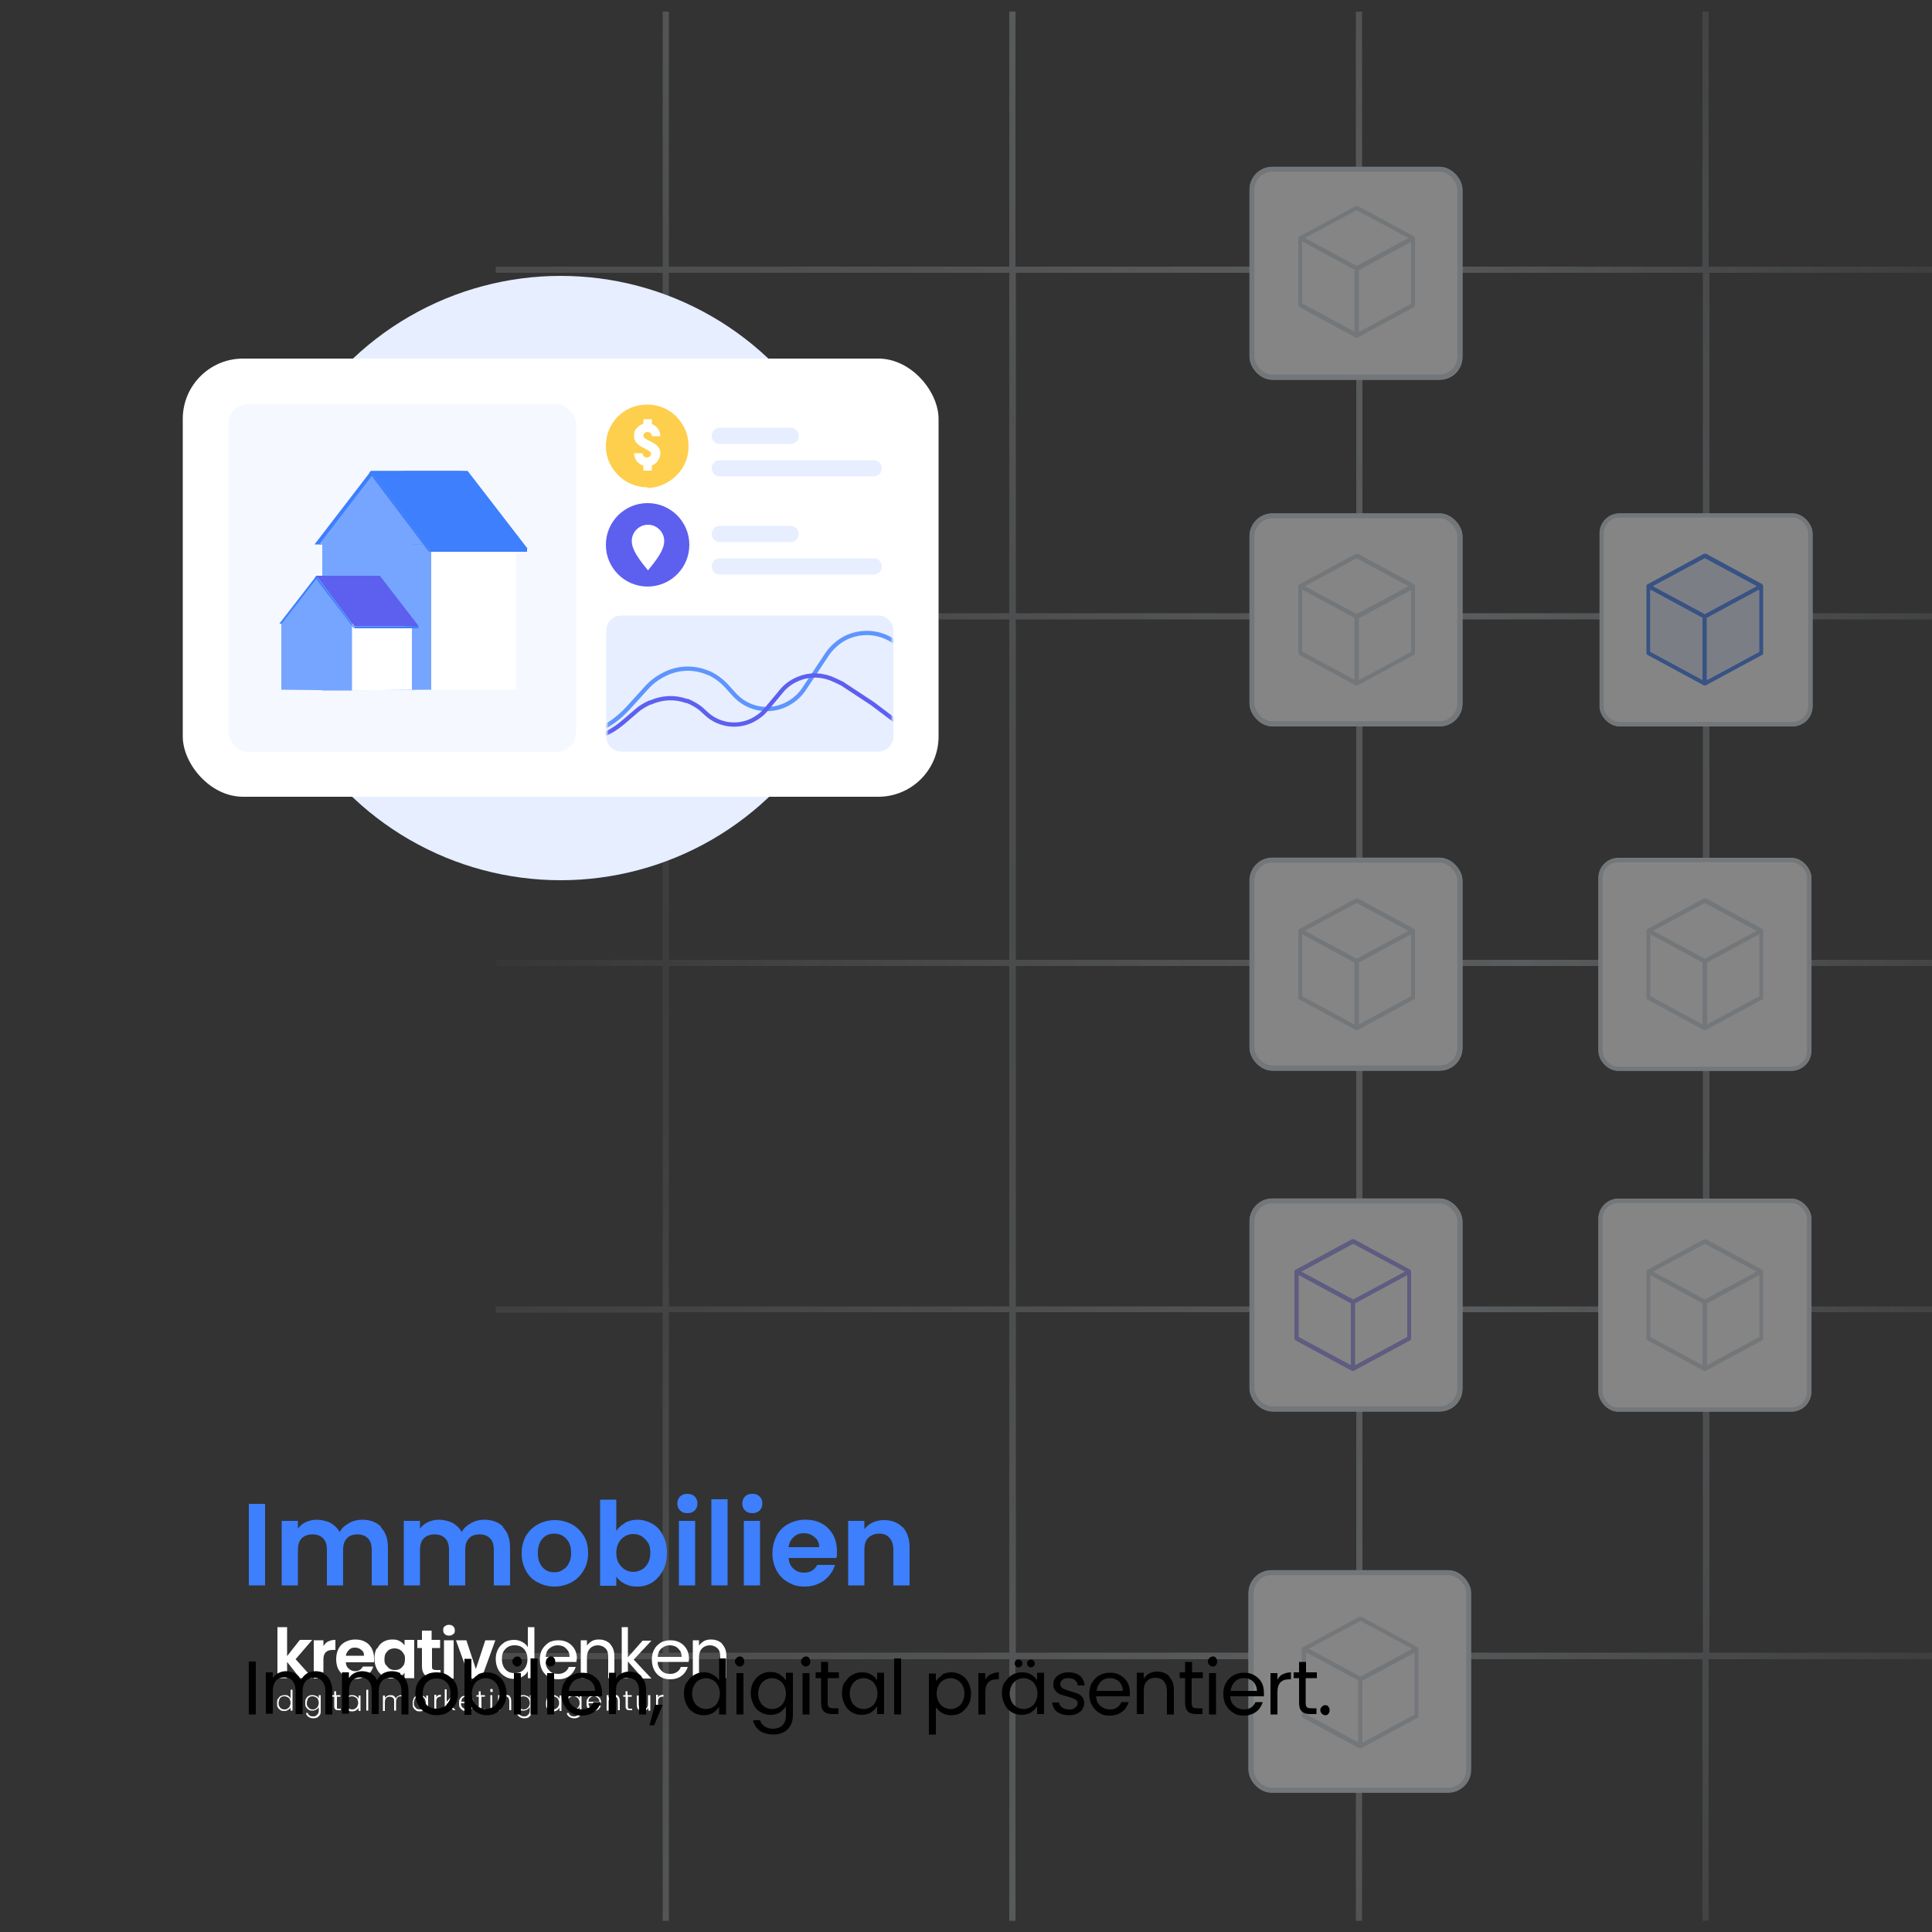 <svg xmlns="http://www.w3.org/2000/svg" xmlns:xlink="http://www.w3.org/1999/xlink" viewBox="0 0 500 500"><rect x="0" y="0" width="500" height="500" fill="#333333" stroke="none"/><defs><style>      .cls-1 {        clip-path: url(#clippath-6);      }      .cls-2 {        clip-path: url(#clippath-7);      }      .cls-3 {        fill: #d2dce4;      }      .cls-4 {        clip-path: url(#clippath-4);      }      .cls-5 {        mask: url(#mask-1);      }      .cls-6 {        fill-opacity: .5;      }      .cls-6, .cls-7, .cls-8, .cls-9 {        fill: #fece4d;      }      .cls-10 {        fill: url(#Unbenannter_Verlauf_55);      }      .cls-10, .cls-11 {        fill-rule: evenodd;      }      .cls-12, .cls-11 {        fill: #fff;      }      .cls-13 {        mask: url(#mask);      }      .cls-14 {        stroke-width: 1.1px;      }      .cls-14, .cls-15, .cls-16, .cls-17, .cls-18, .cls-19 {        fill: none;      }      .cls-14, .cls-16, .cls-19 {        stroke: #d2dce4;      }      .cls-20 {        fill: #76a5ff;      }      .cls-21 {        fill: #e6eeff;      }      .cls-22 {        mask: url(#mask-2);      }      .cls-23 {        clip-path: url(#clippath-1);      }      .cls-24 {        fill: #5d5fef;      }      .cls-25 {        clip-path: url(#clippath-5);      }      .cls-26 {        clip-path: url(#clippath-8);      }      .cls-16 {        stroke-width: 1.3px;      }      .cls-17 {        isolation: isolate;        stroke: #3d7ffc;      }      .cls-17, .cls-18 {        stroke-width: 1.1px;      }      .cls-17, .cls-27 {        opacity: .8;      }      .cls-28 {        clip-path: url(#clippath-3);      }      .cls-29, .cls-30 {        fill: #f5f8ff;      }      .cls-8 {        fill-opacity: .7;      }      .cls-31 {        fill: #c6dbff;      }      .cls-32 {        fill: #9d97f4;      }      .cls-30 {        stroke: #000;        stroke-width: .3px;      }      .cls-9 {        fill-opacity: .3;      }      .cls-33 {        fill: #3d7ffc;      }      .cls-34 {        clip-path: url(#clippath-2);      }      .cls-35 {        fill: #e7eeff;      }      .cls-18 {        stroke: #5d5fef;      }      .cls-19 {        stroke-width: .9px;      }      .cls-36 {        clip-path: url(#clippath);      }      .cls-37 {        opacity: .5;      }      .cls-38 {        mask: url(#mask-3);      }    </style><radialGradient id="Unbenannter_Verlauf_55" data-name="Unbenannter Verlauf 55" cx=".2" cy="500" fx=".2" fy="500" r=".9" gradientTransform="translate(-.4 295549.5) scale(533.5 -590.6)" gradientUnits="userSpaceOnUse"><stop offset="0" stop-color="#fff" stop-opacity="0"></stop><stop offset=".6" stop-color="#d2dce4" stop-opacity=".6"></stop><stop offset="1" stop-color="#d2dce4" stop-opacity="0"></stop></radialGradient><clipPath id="clippath"><rect class="cls-15" x="426" y="143.3" width="30.3" height="34.1"></rect></clipPath><clipPath id="clippath-1"><rect class="cls-15" x="426" y="232.5" width="30.3" height="34.1"></rect></clipPath><clipPath id="clippath-2"><rect class="cls-15" x="426" y="320.6" width="30.3" height="34.1"></rect></clipPath><clipPath id="clippath-3"><rect class="cls-15" x="335.9" y="143.3" width="30.3" height="34.1"></rect></clipPath><clipPath id="clippath-4"><rect class="cls-15" x="335.9" y="232.5" width="30.3" height="34.1"></rect></clipPath><clipPath id="clippath-5"><rect class="cls-15" x="335" y="320.6" width="30.3" height="34.1"></rect></clipPath><clipPath id="clippath-6"><rect class="cls-15" x="336.9" y="418.3" width="30.3" height="34.1"></rect></clipPath><clipPath id="clippath-7"><rect class="cls-15" x="335.9" y="53.2" width="30.3" height="34.1"></rect></clipPath><clipPath id="clippath-8"><rect class="cls-15" x="516.1" y="232.5" width="30.3" height="34.1"></rect></clipPath><mask id="mask" x="-27" y="404.1" width="82.1" height="28.9" maskUnits="userSpaceOnUse"><g id="mask0_1855_57356"><path class="cls-31" d="M-27,404.1H29.7v25.4H-27v-25.4Z"></path></g></mask><mask id="mask-1" x="-26.9" y="401.6" width="82.1" height="31.4" maskUnits="userSpaceOnUse"><g id="mask1_1855_57356"><rect class="cls-30" x="-26.8" y="401.7" width="56.3" height="26.3"></rect></g></mask><mask id="mask-2" x="148" y="159.3" width="116.3" height="37.7" maskUnits="userSpaceOnUse"><g id="mask0_1855_57356-2" data-name="mask0_1855_57356"><path class="cls-31" d="M156.9,159.3h74.3v33.2h-74.3v-33.2Z"></path></g></mask><mask id="mask-3" x="148" y="156.1" width="116.3" height="40.9" maskUnits="userSpaceOnUse"><g id="mask1_1855_57356-2" data-name="mask1_1855_57356"><rect class="cls-30" x="157.1" y="156.3" width="73.8" height="34.4"></rect></g></mask></defs><g><g id="Ebene_1"><g class="cls-37"><g class="cls-27"><path class="cls-10" d="M173.1,3h-1.6s0,66,0,66h-43.2v1.6s43.2,0,43.2,0v88.1h-43.2v1.6s43.2,0,43.2,0v88.1h-43.2v1.6s43.2,0,43.2,0v88.1h-43.2v1.6s43.2,0,43.2,0v88.1h-43.2v1.6s43.2,0,43.2,0v67.7h1.6v-67.7h88.1v67.7h1.6v-67.7h88.1v67.7h1.6v-67.7h88.1v67.7h1.6v-67.7h88.1v67.7h1.6v-67.7h42.4v-1.6h-42.4v-88.1h42.4v-1.6h-42.4v-88.1h42.4v-1.6h-42.4v-88.1h42.4v-1.6h-42.4v-88.1h42.4v-1.6h-42.4V3h-1.6s0,66,0,66h-88.1V3h-1.6s0,66,0,66h-88.1V3h-1.6s0,66,0,66h-88.1V3h-1.6s0,66,0,66h-88.1V3ZM173.1,160.3h88.1v88.1h-88.1v-88.1ZM352.6,250h88.1v88.1h-88.1v-88.1ZM351,338.1h-88.1v-88.1h88.1v88.1ZM352.6,248.4v-88.1h88.1v88.1h-88.1ZM351,248.4h-88.1v-88.1h88.1v88.1ZM173.1,250h88.1v88.1h-88.1v-88.1ZM173.1,427.7v-88.1h88.1v88.1h-88.1ZM262.9,427.7v-88.1h88.1v88.1h-88.1ZM352.6,427.7v-88.1h88.1v88.1h-88.1ZM530.5,427.7h-88.1v-88.1h88.1v88.1ZM530.5,338.1h-88.1v-88.1h88.1v88.1ZM530.5,248.4h-88.1v-88.1h88.1v88.1ZM530.5,70.6v88.1h-88.1v-88.1h88.1ZM440.7,70.6v88.1h-88.1v-88.1h88.1ZM351,70.6v88.1h-88.1v-88.1h88.1ZM261.2,70.6v88.1h-88.1v-88.1h88.1Z"></path><g><rect class="cls-12" x="414" y="132.9" width="55.1" height="55.1" rx="5.2" ry="5.2"></rect><rect class="cls-14" x="414.5" y="133.4" width="54" height="54" rx="4.6" ry="4.6"></rect></g><g class="cls-36"><g><path class="cls-33" d="M456.1,151.2l-14.6-7.9c-.2,0-.4,0-.5,0l-14.6,7.9c-.2,0-.3.3-.3.5v17.3c0,.2.1.4.3.5l14.6,7.9s0,0,0,0c0,0,0,0,0,0,0,0,.1,0,.2,0s.1,0,.2,0c0,0,0,0,0,0,0,0,0,0,0,0l14.6-7.9c.2,0,.3-.3.3-.5v-17.3c0-.2-.1-.4-.3-.5h0ZM440.6,159.9v16l-13.5-7.3v-16l13.5,7.3ZM454.6,151.7l-13.4,7.2-13.4-7.2,13.4-7.2,13.4,7.2ZM455.3,152.7v16l-13.5,7.3v-16l13.5-7.3Z"></path><path class="cls-21" d="M441.7,159.9l13.5-7.3v16l-13.5,7.3v-16Z"></path><path class="cls-21" d="M427.1,152.7l13.5,7.3v16l-13.5-7.3v-16Z"></path><path class="cls-21" d="M441.2,144.5l-13.4,7.2,13.4,7.2,13.4-7.2-13.4-7.2Z"></path></g></g><g><rect class="cls-12" x="413.7" y="222" width="55.1" height="55.1" rx="5.2" ry="5.2"></rect><rect class="cls-14" x="414.2" y="222.6" width="54" height="54" rx="4.6" ry="4.6"></rect></g><g class="cls-23"><path class="cls-3" d="M456.1,240.4l-14.6-7.9c-.2,0-.4,0-.5,0l-14.6,7.9c-.2,0-.3.3-.3.5v17.3c0,.2.1.4.3.5l14.6,7.9s0,0,0,0c0,0,0,0,0,0,0,0,.1,0,.2,0s.1,0,.2,0c0,0,0,0,0,0,0,0,0,0,0,0l14.6-7.9c.2,0,.3-.3.3-.5v-17.3c0-.2-.1-.4-.3-.5h0ZM440.6,249.1v16l-13.5-7.3v-16l13.5,7.3ZM454.6,240.9l-13.4,7.2-13.4-7.2,13.4-7.2,13.4,7.2ZM455.3,241.8v16l-13.5,7.3v-16l13.5-7.3Z"></path></g><g><rect class="cls-12" x="413.7" y="310.2" width="55.1" height="55.1" rx="5.2" ry="5.2"></rect><rect class="cls-14" x="414.2" y="310.8" width="54" height="54" rx="4.6" ry="4.6"></rect></g><g class="cls-34"><path class="cls-3" d="M456.1,328.6l-14.6-7.9c-.2,0-.4,0-.5,0l-14.6,7.9c-.2,0-.3.3-.3.5v17.3c0,.2.1.4.3.5l14.6,7.9s0,0,0,0c0,0,0,0,0,0,0,0,.1,0,.2,0s.1,0,.2,0c0,0,0,0,0,0,0,0,0,0,0,0l14.6-7.9c.2,0,.3-.3.3-.5v-17.3c0-.2-.1-.4-.3-.5h0ZM440.6,337.3v16l-13.5-7.3v-16l13.5,7.3ZM454.6,329.1l-13.4,7.2-13.4-7.2,13.4-7.2,13.4,7.2ZM455.3,330v16l-13.5,7.3v-16l13.5-7.3Z"></path></g><g><rect class="cls-12" x="323.4" y="132.9" width="55.1" height="55.1" rx="5.9" ry="5.9"></rect><rect class="cls-16" x="324" y="133.5" width="53.8" height="53.8" rx="5.3" ry="5.3"></rect></g><g class="cls-28"><path class="cls-3" d="M366,151.2l-14.6-7.9c-.2,0-.4,0-.5,0l-14.6,7.9c-.2,0-.3.3-.3.5v17.3c0,.2.1.4.3.5l14.6,7.9s0,0,0,0c0,0,0,0,0,0,0,0,.1,0,.2,0s.1,0,.2,0c0,0,0,0,0,0,0,0,0,0,0,0l14.6-7.9c.2,0,.3-.3.3-.5v-17.3c0-.2-.1-.4-.3-.5h0ZM350.5,159.9v16l-13.5-7.3v-16l13.5,7.3ZM364.5,151.7l-13.4,7.2-13.4-7.2,13.4-7.2,13.4,7.2ZM365.2,152.7v16l-13.5,7.3v-16l13.5-7.3Z"></path></g><g><rect class="cls-12" x="323.4" y="222" width="55.1" height="55.1" rx="5.9" ry="5.9"></rect><rect class="cls-16" x="324" y="222.6" width="53.8" height="53.8" rx="5.3" ry="5.3"></rect></g><g class="cls-4"><path class="cls-3" d="M366,240.4l-14.6-7.9c-.2,0-.4,0-.5,0l-14.6,7.9c-.2,0-.3.3-.3.5v17.3c0,.2.1.4.3.5l14.6,7.9s0,0,0,0c0,0,0,0,0,0,0,0,.1,0,.2,0s.1,0,.2,0c0,0,0,0,0,0,0,0,0,0,0,0l14.6-7.9c.2,0,.3-.3.3-.5v-17.3c0-.2-.1-.4-.3-.5h0ZM350.5,249.1v16l-13.5-7.3v-16l13.5,7.3ZM364.5,240.9l-13.4,7.2-13.4-7.2,13.4-7.2,13.4,7.2ZM365.2,241.8v16l-13.5,7.3v-16l13.5-7.3Z"></path></g><g><rect class="cls-12" x="323.4" y="310.2" width="55.1" height="55.1" rx="5.9" ry="5.9"></rect><rect class="cls-16" x="324" y="310.8" width="53.8" height="53.8" rx="5.3" ry="5.3"></rect></g><g class="cls-25"><path class="cls-32" d="M365,328.6l-14.6-7.9c-.2,0-.4,0-.5,0l-14.6,7.9c-.2,0-.3.3-.3.5v17.3c0,.2.1.4.3.5l14.6,7.9s0,0,0,0c0,0,0,0,0,0,0,0,.1,0,.2,0s.1,0,.2,0c0,0,0,0,0,0,0,0,0,0,0,0l14.6-7.9c.2,0,.3-.3.3-.5v-17.3c0-.2-.1-.4-.3-.5h0ZM349.6,337.3v16l-13.5-7.3v-16l13.5,7.3ZM363.6,329.1l-13.4,7.2-13.4-7.2,13.4-7.2,13.4,7.2ZM364.2,330v16l-13.5,7.3v-16l13.5-7.3Z"></path></g><g><rect class="cls-12" x="323.1" y="406.4" width="57.5" height="57.5" rx="5.9" ry="5.9"></rect><rect class="cls-16" x="323.8" y="407" width="56.3" height="56.3" rx="5.3" ry="5.3"></rect></g><g class="cls-1"><path class="cls-3" d="M366.9,426.3l-14.6-7.9c-.2,0-.4,0-.5,0l-14.6,7.9c-.2,0-.3.3-.3.5v17.3c0,.2.1.4.3.5l14.6,7.9s0,0,0,0c0,0,0,0,0,0,0,0,.1,0,.2,0s.1,0,.2,0c0,0,0,0,0,0,0,0,0,0,0,0l14.6-7.9c.2,0,.3-.3.3-.5v-17.3c0-.2-.1-.4-.3-.5h0ZM351.5,434.9v16l-13.5-7.3v-16l13.5,7.3ZM365.5,426.7l-13.4,7.2-13.4-7.2,13.4-7.2,13.4,7.2ZM366.1,427.7v16l-13.5,7.3v-16l13.5-7.3Z"></path></g><g><rect class="cls-12" x="323.4" y="43.2" width="55.1" height="55.1" rx="5.9" ry="5.9"></rect><rect class="cls-16" x="324" y="43.8" width="53.8" height="53.8" rx="5.3" ry="5.3"></rect></g><g class="cls-2"><path class="cls-3" d="M366,61.2l-14.6-7.9c-.2,0-.4,0-.5,0l-14.6,7.9c-.2,0-.3.3-.3.5v17.3c0,.2.1.4.3.5l14.6,7.9s0,0,0,0c0,0,0,0,0,0,0,0,.1,0,.2,0s.1,0,.2,0c0,0,0,0,0,0,0,0,0,0,0,0l14.6-7.9c.2,0,.3-.3.3-.5v-17.3c0-.2-.1-.4-.3-.5h0ZM350.5,69.8v16l-13.5-7.3v-16l13.5,7.3ZM364.5,61.6l-13.4,7.2-13.4-7.2,13.4-7.2,13.4,7.2ZM365.2,62.6v16l-13.5,7.3v-16l13.5-7.3Z"></path></g><g><rect class="cls-12" x="503.8" y="222" width="55.1" height="55.1" rx="4.2" ry="4.2"></rect><rect class="cls-19" x="504.2" y="222.5" width="54.2" height="54.2" rx="3.8" ry="3.8"></rect></g></g><g class="cls-26"><g><path class="cls-7" d="M546.2,240.4l-14.6-7.9c-.2,0-.4,0-.5,0l-14.6,7.9c-.2,0-.3.3-.3.5v17.3c0,.2.1.4.3.5l14.6,7.9s0,0,0,0c0,0,0,0,0,0,0,0,.1,0,.2,0s.1,0,.2,0c0,0,0,0,0,0,0,0,0,0,0,0l14.6-7.9c.2,0,.3-.3.3-.5v-17.3c0-.2-.1-.4-.3-.5h0ZM530.7,249.1v16l-13.5-7.3v-16l13.5,7.3ZM544.7,240.9l-13.4,7.2-13.4-7.2,13.4-7.2,13.4,7.2ZM545.3,241.8v16l-13.5,7.3v-16l13.5-7.3Z"></path><path class="cls-8" d="M531.8,249.1l13.5-7.3v16l-13.5,7.3v-16Z"></path><path class="cls-9" d="M517.2,241.8l13.5,7.3v16l-13.5-7.3v-16Z"></path><path class="cls-6" d="M531.3,233.7l-13.4,7.2,13.4,7.2,13.4-7.2-13.4-7.2Z"></path></g></g></g><g><g><path class="cls-12" d="M77.6,434.3l-3.3-4.2v4.2h-2.5v-13.2h2.5v7.5l3.3-4.2h3.2l-4.3,5,4.4,4.9h-3.3,0Z"></path><path class="cls-12" d="M85,424.8c.5-.3,1.1-.4,1.8-.4v2.6h-.7c-.8,0-1.4.2-1.8.6s-.6,1-.6,1.9v4.9h-2.5v-9.9h2.5v1.5c.3-.5.7-.9,1.2-1.2h0Z"></path><path class="cls-12" d="M96.7,430.2h-7.2c0,.7.3,1.3.8,1.7s1,.6,1.6.6c.9,0,1.6-.4,2-1.2h2.7c-.3,1-.8,1.7-1.7,2.3s-1.8.9-3,.9-1.8-.2-2.5-.6-1.3-1-1.8-1.8c-.4-.8-.6-1.7-.6-2.7s.2-1.9.6-2.7c.4-.8,1-1.4,1.8-1.8s1.6-.6,2.6-.6,1.8.2,2.5.6c.8.4,1.3,1,1.7,1.7.4.8.6,1.6.6,2.5v1.1ZM94.2,428.5c0-.7-.2-1.2-.7-1.5-.4-.4-1-.6-1.7-.6s-1.1.2-1.5.6-.7.9-.8,1.5h4.7Z"></path><path class="cls-12" d="M97.6,426.7c.4-.8.9-1.4,1.6-1.8s1.4-.6,2.3-.6,1.4.1,1.9.4c.6.3,1,.7,1.3,1.1v-1.4h2.5v9.9h-2.5v-1.4c-.3.4-.8.9-1.3,1.1-.6.3-1.2.4-2,.4s-1.6-.2-2.3-.7c-.7-.4-1.2-1-1.6-1.8s-.6-1.7-.6-2.7.2-1.9.6-2.6h0ZM104.4,427.9c-.2-.4-.6-.8-1-1s-.8-.3-1.3-.3-.9.1-1.3.3-.7.6-1,1c-.2.4-.3.9-.3,1.5s0,1.1.4,1.5.6.8,1,1,.8.3,1.3.3.9-.1,1.3-.3c.4-.2.7-.6,1-1,.2-.4.3-1,.3-1.5s0-1.1-.4-1.5Z"></path><path class="cls-12" d="M111.8,426.5v4.8c0,.3,0,.6.2.7s.4.2.8.2h1.2v2.1h-1.6c-2.1,0-3.2-1-3.2-3.1v-4.7h-1.2v-2.1h1.2v-2.4h2.5v2.4h2.2v2.1h-2.2,0Z"></path><path class="cls-12" d="M115.1,422.9c-.3-.3-.4-.6-.4-1s0-.8.4-1c.3-.3.7-.4,1.1-.4s.8.1,1.1.4c.3.3.4.6.4,1s0,.8-.4,1c-.3.3-.7.4-1.1.4s-.8-.1-1.1-.4ZM117.4,424.5v9.9h-2.5v-9.9h2.5Z"></path><path class="cls-12" d="M123.1,432.1l2.5-7.6h2.6l-3.6,9.9h-3l-3.6-9.9h2.7l2.5,7.6h0Z"></path><path class="cls-12" d="M128.9,426.8c.4-.8,1-1.3,1.7-1.8.7-.4,1.5-.6,2.4-.6s1.5.2,2.1.5,1.2.8,1.5,1.4v-5.2h1.7v13.2h-1.7v-1.8c-.3.6-.8,1.1-1.4,1.4-.6.4-1.4.6-2.2.6s-1.7-.2-2.4-.7c-.7-.4-1.3-1-1.7-1.8s-.6-1.7-.6-2.6.2-1.9.6-2.6h0ZM136.1,427.5c-.3-.6-.7-1-1.2-1.3s-1.1-.4-1.7-.4-1.2.1-1.7.4-.9.7-1.2,1.2-.4,1.2-.4,1.9.1,1.4.4,2c.3.6.7,1,1.2,1.3s1.1.4,1.7.4,1.2-.1,1.7-.4.9-.7,1.2-1.3c.3-.6.4-1.2.4-1.9s-.1-1.3-.4-1.9h0Z"></path><path class="cls-12" d="M149,430.1h-7.8c0,1,.4,1.7,1,2.3s1.3.8,2.2.8,1.3-.2,1.8-.5.8-.8,1-1.3h1.8c-.3.9-.8,1.7-1.6,2.3s-1.8.9-2.9.9-1.8-.2-2.5-.6-1.3-1-1.7-1.8-.6-1.7-.6-2.7.2-1.9.6-2.6,1-1.3,1.7-1.8c.7-.4,1.6-.6,2.5-.6s1.8.2,2.5.6,1.3,1,1.7,1.7.6,1.5.6,2.4c-.1.3-.1.6-.1.9h-.2ZM146.9,427.1c-.3-.4-.7-.8-1.1-1-.5-.2-1-.3-1.5-.3-.8,0-1.5.3-2.1.8s-.9,1.2-1,2.2h6.2c0-.6-.1-1.1-.4-1.6h0Z"></path><path class="cls-12" d="M157.9,425.5c.7.7,1.1,1.8,1.1,3.1v5.7h-1.6v-5.5c0-1-.2-1.7-.7-2.2s-1.2-.8-2-.8-1.5.3-2,.8c-.5.6-.8,1.3-.8,2.3v5.4h-1.6v-9.8h1.6v1.4c.3-.5.8-.9,1.3-1.2s1.2-.4,1.8-.4c1.2,0,2.1.4,2.9,1.1h0Z"></path><path class="cls-12" d="M166.3,434.3l-3.8-4.3v4.3h-1.6v-13.2h1.6v7.8l3.8-4.3h2.3l-4.6,4.9,4.6,4.9h-2.3Z"></path><path class="cls-12" d="M178,430.1h-7.8c0,1,.4,1.7,1,2.3s1.3.8,2.2.8,1.3-.2,1.8-.5.8-.8,1-1.3h1.8c-.3.9-.8,1.7-1.6,2.3-.8.6-1.8.9-2.9.9s-1.8-.2-2.5-.6-1.3-1-1.7-1.8-.6-1.7-.6-2.7.2-1.9.6-2.6c.4-.8,1-1.3,1.7-1.8.7-.4,1.6-.6,2.5-.6s1.8.2,2.5.6,1.3,1,1.7,1.7.6,1.5.6,2.4-.1.6-.1.9h-.2ZM175.9,427.1c-.3-.4-.7-.8-1.1-1-.5-.2-1-.3-1.5-.3-.8,0-1.5.3-2.1.8s-.9,1.2-1,2.2h6.2c0-.6-.1-1.1-.4-1.6h0Z"></path><path class="cls-12" d="M186.9,425.5c.7.7,1.1,1.8,1.1,3.1v5.7h-1.6v-5.5c0-1-.2-1.7-.7-2.2s-1.2-.8-2-.8-1.5.3-2,.8-.8,1.3-.8,2.3v5.4h-1.6v-9.8h1.6v1.4c.3-.5.8-.9,1.3-1.2s1.2-.4,1.8-.4c1.2,0,2.2.4,2.9,1.1h0Z"></path></g><g><path class="cls-12" d="M72,439.6c.2-.3.4-.6.7-.7.3-.1.6-.2,1-.2s.7,0,.9.2c.3.2.5.4.6.7v-2.3h.5v5.4h-.5v-.9c0,.3-.3.5-.6.7s-.6.3-1,.3-.7,0-1-.2-.5-.4-.7-.7c-.2-.3-.2-.7-.2-1.1s0-.8.2-1.1h0ZM75,439.8c0-.2-.3-.4-.6-.6-.2-.1-.5-.2-.8-.2s-.5,0-.8.2c-.2.1-.4.3-.5.6,0,.2-.2.5-.2.9s0,.6.2.9c0,.2.3.4.5.6.2.1.5.2.8.2s.5,0,.8-.2c.2-.1.4-.3.6-.6,0-.2.2-.5.2-.8s0-.6-.2-.9h0Z"></path><path class="cls-12" d="M77.2,437.8s0-.2,0-.3,0-.2,0-.3c0,0,.2-.1.3-.1s.2,0,.3.1c0,0,0,.2,0,.3s0,.2,0,.3c0,0-.2.1-.3.1s-.2,0-.2-.1h-.1ZM77.7,438.7v4h-.5v-4h.5Z"></path><path class="cls-12" d="M81.9,438.9c.3.2.5.4.6.7v-.9h.5v4.1c0,.4,0,.7-.2,1s-.4.5-.7.7c-.3.1-.6.2-1,.2s-.9-.1-1.3-.4-.6-.6-.6-1h.5c0,.3.2.5.5.7.2.2.6.2.9.2s.5,0,.7-.2.4-.3.5-.5.2-.5.2-.8v-1c0,.3-.3.5-.6.7-.3.2-.6.3-1,.3s-.7,0-1-.2-.5-.4-.7-.7c-.2-.3-.2-.7-.2-1.1s0-.8.2-1.1.4-.6.7-.7c.3-.2.6-.2,1-.2s.7.1,1,.3h0ZM82.3,439.8c0-.2-.3-.4-.6-.6-.2-.1-.5-.2-.8-.2s-.5,0-.8.2c-.2.1-.4.3-.5.6,0,.2-.2.5-.2.9s0,.6.2.9.3.4.5.6c.2.1.5.2.8.2s.5,0,.8-.2c.2-.1.4-.3.6-.6,0-.2.2-.5.2-.8s0-.6-.2-.9h0Z"></path><path class="cls-12" d="M84.5,437.8s0-.2,0-.3,0-.2,0-.3.2-.1.3-.1.2,0,.3.1c0,0,0,.2,0,.3s0,.2,0,.3-.2.1-.3.1-.2,0-.3-.1ZM85,438.7v4h-.5v-4h.5Z"></path><path class="cls-12" d="M87.2,439.1v2.5c0,.2,0,.4,0,.5s.2.1.5.1h.5v.4h-.6c-.3,0-.6,0-.8-.2s-.3-.4-.3-.8v-2.5h-.6v-.4h.6v-1h.5v1h1.1v.4h-1.1.1Z"></path><path class="cls-12" d="M89.5,439.6c.2-.3.4-.6.7-.7.3-.2.6-.2,1-.2s.7.1,1,.3.5.4.6.7v-.9h.5v4h-.5v-.9c0,.3-.3.5-.6.7-.3.2-.6.3-1,.3s-.7,0-1-.2-.5-.4-.7-.7c-.2-.3-.2-.7-.2-1.1s0-.8.2-1.1v-.2ZM92.5,439.8c0-.2-.3-.4-.6-.6-.2-.1-.5-.2-.8-.2s-.5,0-.8.2c-.2.1-.4.3-.5.6,0,.2-.2.5-.2.9s0,.6.2.9c0,.2.3.4.5.6.2.1.5.2.8.2s.5,0,.8-.2c.2-.1.4-.3.6-.6,0-.2.2-.5.2-.8s0-.6-.2-.9h0Z"></path><path class="cls-12" d="M95.3,437.3v5.4h-.5v-5.4h.5Z"></path><path class="cls-12" d="M105,439c.3.3.4.7.4,1.3v2.3h-.5v-2.3c0-.4,0-.8-.3-1s-.5-.3-.9-.3-.7.1-.9.4c-.2.2-.3.6-.3,1.1v2.2h-.5v-2.3c0-.4,0-.8-.3-1s-.5-.3-.9-.3-.7.1-.9.4c-.2.2-.3.6-.3,1.1v2.2h-.5v-4h.5v.7c0-.2.3-.4.6-.6.2-.1.5-.2.8-.2s.7,0,.9.2c.3.2.4.4.6.7,0-.3.3-.6.6-.7.3-.2.6-.2.9-.2.5,0,.9.1,1.2.4h-.2Z"></path><path class="cls-12" d="M107,439.6c.2-.3.4-.6.7-.7.3-.2.6-.2,1-.2s.7.1,1,.3.5.4.6.7v-.9h.5v4h-.5v-.9c0,.3-.3.5-.6.7-.3.2-.6.3-1,.3s-.7,0-1-.2-.5-.4-.7-.7c-.2-.3-.2-.7-.2-1.1s0-.8.2-1.1v-.2ZM110,439.8c0-.2-.3-.4-.6-.6-.2-.1-.5-.2-.8-.2s-.5,0-.8.2c-.2.1-.4.3-.5.6,0,.2-.2.5-.2.9s0,.6.2.9.3.4.5.6c.2.1.5.2.8.2s.5,0,.8-.2c.2-.1.4-.3.6-.6,0-.2.2-.5.2-.8s0-.6-.2-.9h0Z"></path><path class="cls-12" d="M113.2,438.8c.2-.1.5-.2.9-.2v.5h0c-.4,0-.7.1-.9.3s-.3.5-.3,1v2.2h-.5v-4h.5v.7c0-.2.3-.4.5-.6h0Z"></path><path class="cls-12" d="M117.3,442.6l-1.7-1.8v1.8h-.5v-5.4h.5v3.2l1.6-1.8h.7l-1.9,2,1.9,2h-.7,0Z"></path><path class="cls-12" d="M122.6,440.8h-3.3c0,.3,0,.6.2.8,0,.2.3.4.5.5s.4.2.7.2.6,0,.8-.2c.2-.2.4-.4.4-.7h.6c0,.4-.3.7-.6,1-.3.2-.7.4-1.2.4s-.7,0-1-.2-.5-.4-.7-.7c-.2-.3-.2-.7-.2-1.1s0-.8.2-1.1c.2-.3.4-.6.7-.7s.6-.2,1-.2.7,0,1,.2.5.4.7.7c0,.3.2.6.2.9v.4-.2ZM122,439.7c0-.2-.3-.4-.5-.5s-.4-.2-.7-.2-.7.1-1,.4c-.3.2-.4.6-.4,1h2.8c0-.3,0-.6-.2-.8h0Z"></path><path class="cls-12" d="M124.6,439.1v2.5c0,.2,0,.4,0,.5s.2.1.5.1h.5v.4h-.6c-.3,0-.6,0-.8-.2s-.3-.4-.3-.8v-2.5h-.6v-.4h.6v-1h.5v1h1.1v.4h-1.1.1Z"></path><path class="cls-12" d="M126.9,437.8s0-.2,0-.3,0-.2,0-.3.2-.1.3-.1.2,0,.3.1c0,0,0,.2,0,.3s0,.2,0,.3-.2.1-.3.1-.2,0-.3-.1ZM127.4,438.7v4h-.5v-4h.5Z"></path><path class="cls-12" d="M131.9,439c.3.3.4.7.4,1.3v2.3h-.5v-2.3c0-.4-.1-.8-.3-1s-.5-.3-.9-.3-.7.1-.9.4c-.2.2-.3.6-.3,1.1v2.2h-.5v-4h.5v.7c.1-.2.3-.4.6-.6.2-.1.5-.2.8-.2.5,0,.9.1,1.2.4h-.1Z"></path><path class="cls-12" d="M136.5,438.9c.3.2.5.4.6.7v-.9h.5v4.1c0,.4,0,.7-.2,1s-.4.5-.7.7c-.3.1-.6.2-1,.2s-.9-.1-1.3-.4-.6-.6-.6-1h.5c.1.3.2.5.5.7s.6.2.9.2.5,0,.7-.2.4-.3.5-.5.2-.5.2-.8v-1c-.1.3-.3.5-.6.7s-.6.3-1,.3-.7,0-1-.2-.5-.4-.7-.7c-.2-.3-.2-.7-.2-1.1s0-.8.2-1.1c.2-.3.4-.6.7-.7.3-.2.6-.2,1-.2s.7.1,1,.3h0ZM136.9,439.8c-.1-.2-.3-.4-.6-.6-.2-.1-.5-.2-.8-.2s-.5,0-.8.2c-.2.1-.4.3-.5.6-.1.2-.2.5-.2.9s0,.6.2.9c.1.2.3.4.5.6.2.1.5.2.8.2s.5,0,.8-.2c.2-.1.4-.3.6-.6.1-.2.2-.5.2-.8s0-.6-.2-.9h0Z"></path><path class="cls-12" d="M141.5,439.6c.2-.3.4-.6.7-.7.3-.2.6-.2,1-.2s.7.1,1,.3.5.4.6.7v-.9h.5v4h-.5v-.9c-.1.3-.3.5-.6.7s-.6.3-1,.3-.7,0-1-.2-.5-.4-.7-.7c-.2-.3-.2-.7-.2-1.1s0-.8.2-1.1v-.2ZM144.5,439.8c-.1-.2-.3-.4-.6-.6-.2-.1-.5-.2-.8-.2s-.5,0-.8.2c-.2.1-.4.3-.5.6-.1.2-.2.5-.2.9s0,.6.2.9c.1.2.3.4.5.6.2.1.5.2.8.2s.5,0,.8-.2c.2-.1.4-.3.6-.6.1-.2.2-.5.2-.8s0-.6-.2-.9h0Z"></path><path class="cls-12" d="M149.4,438.9c.3.2.5.4.6.7v-.9h.5v4.1c0,.4,0,.7-.2,1s-.4.5-.7.7c-.3.1-.6.2-1,.2s-.9-.1-1.3-.4-.6-.6-.6-1h.5c.1.3.2.5.5.7s.6.2.9.2.5,0,.7-.2.4-.3.5-.5.2-.5.2-.8v-1c-.1.3-.3.5-.6.7s-.6.3-1,.3-.7,0-1-.2-.5-.4-.7-.7c-.2-.3-.2-.7-.2-1.1s0-.8.2-1.1c.2-.3.4-.6.7-.7.3-.2.6-.2,1-.2s.7.1,1,.3h0ZM149.8,439.8c-.1-.2-.3-.4-.6-.6-.2-.1-.5-.2-.8-.2s-.5,0-.8.2c-.2.1-.4.3-.5.6-.1.2-.2.5-.2.9s0,.6.2.9c.1.2.3.4.5.6.2.1.5.2.8.2s.5,0,.8-.2c.2-.1.4-.3.6-.6.1-.2.2-.5.2-.8s0-.6-.2-.9h0Z"></path><path class="cls-12" d="M155.6,440.8h-3.3c0,.3.1.6.2.8s.3.4.5.5.4.2.7.2.6,0,.8-.2.4-.4.4-.7h.6c-.1.4-.3.7-.6,1-.3.2-.7.4-1.2.4s-.7,0-1-.2-.5-.4-.7-.7c-.2-.3-.2-.7-.2-1.1s0-.8.2-1.1c.2-.3.4-.6.7-.7s.6-.2,1-.2.7,0,1,.2.5.4.7.7c.1.3.2.6.2.9v.4-.2ZM154.9,439.7c-.1-.2-.3-.4-.5-.5s-.4-.2-.7-.2-.7.1-1,.4c-.3.2-.4.6-.4,1h2.8c0-.3,0-.6-.2-.8h0Z"></path><path class="cls-12" d="M160,439c.3.3.4.7.4,1.3v2.3h-.5v-2.3c0-.4-.1-.8-.3-1s-.5-.3-.9-.3-.7.1-.9.4c-.2.2-.3.6-.3,1.1v2.2h-.5v-4h.5v.7c.1-.2.3-.4.6-.6.2-.1.5-.2.8-.2.5,0,.9.1,1.2.4h-.1Z"></path><path class="cls-12" d="M162.5,439.1v2.5c0,.2,0,.4.1.5s.2.1.5.1h.5v.4h-.6c-.3,0-.6,0-.8-.2s-.3-.4-.3-.8v-2.5h-.6v-.4h.6v-1h.5v1h1.1v.4h-1.1.1Z"></path><path class="cls-12" d="M168.3,438.7v4h-.5v-.7c-.1.2-.3.4-.6.6-.2.1-.5.2-.8.2-.5,0-.9-.1-1.2-.4s-.4-.7-.4-1.3v-2.3h.5v2.3c0,.4.1.8.3,1s.5.3.9.3.7-.1.9-.4.3-.6.3-1.1v-2.2h.6Z"></path><path class="cls-12" d="M170.8,438.8c.2-.1.5-.2.9-.2v.5h-.2c-.4,0-.7.1-.9.3-.2.2-.3.5-.3,1v2.2h-.5v-4h.5v.7c.1-.2.3-.4.5-.6h0Z"></path></g></g><g><g class="cls-13"><g class="cls-5"><path class="cls-17" d="M49,422.8c2.2-.5,4.4.7,5.2,2.8v.2c1.3,3.2-1,6.6-4.4,6.6"></path></g></g><g><path d="M66.2,430v13.7h-1.8v-13.7h1.8Z"></path><path d="M83.9,433.3c.7.3,1.2.9,1.5,1.6s.6,1.5.6,2.5v6.3h-1.8v-6.1c0-1.1-.3-1.9-.8-2.5-.5-.6-1.2-.9-2.1-.9s-1.7.3-2.2.9c-.5.6-.8,1.5-.8,2.6v5.9h-1.8v-6.1c0-1.1-.3-1.9-.8-2.5-.5-.6-1.2-.9-2.1-.9s-1.7.3-2.2.9c-.5.6-.8,1.5-.8,2.6v5.9h-1.8v-10.7h1.8v1.5c.4-.6.8-1,1.4-1.3.6-.3,1.3-.5,2-.5s1.7.2,2.4.6c.7.4,1.2,1,1.5,1.8.3-.8.8-1.3,1.5-1.8.7-.4,1.5-.6,2.3-.6s1.6.2,2.2.5Z"></path><path d="M103.6,433.3c.7.3,1.2.9,1.5,1.6s.6,1.5.6,2.5v6.3h-1.8v-6.1c0-1.1-.3-1.9-.8-2.5-.5-.6-1.2-.9-2.1-.9s-1.7.3-2.2.9c-.5.6-.8,1.5-.8,2.6v5.9h-1.8v-6.1c0-1.1-.3-1.9-.8-2.5-.5-.6-1.2-.9-2.1-.9s-1.7.3-2.2.9c-.5.6-.8,1.5-.8,2.6v5.9h-1.8v-10.7h1.8v1.5c.4-.6.8-1,1.4-1.3.6-.3,1.3-.5,2-.5s1.7.2,2.4.6c.7.4,1.2,1,1.5,1.8.3-.8.8-1.3,1.5-1.8.7-.4,1.5-.6,2.3-.6s1.6.2,2.2.5Z"></path><path d="M110.1,443.2c-.8-.5-1.5-1.1-1.9-2-.5-.8-.7-1.8-.7-2.9s.2-2.1.7-2.9c.5-.8,1.1-1.5,2-1.9.8-.5,1.7-.7,2.8-.7s1.9.2,2.8.7c.8.5,1.5,1.1,2,1.9.5.8.7,1.8.7,2.9s-.2,2.1-.7,2.9c-.5.8-1.2,1.5-2,2-.8.5-1.8.7-2.8.7s-1.9-.2-2.7-.7ZM114.7,441.9c.6-.3,1-.8,1.4-1.4s.5-1.3.5-2.2-.2-1.6-.5-2.2c-.3-.6-.8-1-1.3-1.3s-1.1-.4-1.8-.4-1.3.1-1.8.4-1,.7-1.3,1.3c-.3.6-.5,1.3-.5,2.2s.2,1.6.5,2.2c.3.6.7,1,1.3,1.3.5.3,1.1.4,1.8.4s1.2-.2,1.8-.5Z"></path><path d="M123.6,433.4c.7-.4,1.5-.6,2.4-.6s1.8.2,2.6.7c.8.5,1.4,1.1,1.8,1.9s.7,1.8.7,2.9-.2,2.1-.7,2.9c-.4.8-1.1,1.5-1.8,2-.8.5-1.6.7-2.6.7s-1.7-.2-2.4-.6c-.7-.4-1.2-.9-1.6-1.5v2h-1.8v-14.5h1.8v5.8c.4-.6.9-1.2,1.6-1.6ZM128.8,436.2c-.3-.6-.8-1.1-1.3-1.4s-1.2-.5-1.8-.5-1.3.2-1.8.5c-.6.3-1,.8-1.3,1.4-.3.6-.5,1.3-.5,2.1s.2,1.5.5,2.1c.3.6.8,1.1,1.3,1.4.6.3,1.2.5,1.8.5s1.3-.2,1.8-.5c.6-.3,1-.8,1.3-1.4.3-.6.5-1.3.5-2.1s-.2-1.5-.5-2.1Z"></path><path d="M133,430.9c-.2-.2-.4-.5-.4-.9s.1-.6.4-.9.5-.4.9-.4.6.1.8.4c.2.2.3.5.3.9s-.1.6-.3.9c-.2.2-.5.4-.8.4s-.6-.1-.9-.4ZM134.8,433v10.7h-1.8v-10.7h1.8Z"></path><path d="M139.1,429.2v14.5h-1.8v-14.5h1.8Z"></path><path d="M141.7,430.9c-.2-.2-.4-.5-.4-.9s.1-.6.4-.9.5-.4.9-.4.6.1.8.4c.2.2.3.5.3.9s-.1.6-.3.9c-.2.2-.5.4-.8.4s-.6-.1-.9-.4ZM143.4,433v10.7h-1.8v-10.7h1.8Z"></path><path d="M155.7,439h-8.6c0,1.1.4,1.9,1.1,2.5.7.6,1.5.9,2.4.9s1.4-.2,1.9-.5c.5-.4.9-.8,1.1-1.4h1.9c-.3,1-.9,1.9-1.7,2.5s-1.9,1-3.2,1-1.9-.2-2.7-.7c-.8-.5-1.4-1.1-1.9-2-.5-.8-.7-1.8-.7-2.9s.2-2.1.7-2.9c.4-.8,1.1-1.5,1.9-1.9.8-.5,1.7-.7,2.8-.7s1.9.2,2.7.7,1.4,1.1,1.8,1.8c.4.8.6,1.7.6,2.6s0,.7,0,1.1ZM153.5,435.8c-.3-.5-.7-.9-1.2-1.1-.5-.3-1.1-.4-1.7-.4-.9,0-1.7.3-2.3.9-.6.6-1,1.4-1.1,2.4h6.8c0-.7-.2-1.3-.5-1.8Z"></path><path d="M166,434c.8.8,1.2,1.9,1.2,3.4v6.3h-1.8v-6.1c0-1.1-.3-1.9-.8-2.5-.5-.6-1.3-.9-2.2-.9s-1.7.3-2.2.9c-.6.6-.8,1.4-.8,2.6v5.9h-1.8v-10.7h1.8v1.5c.4-.5.8-1,1.4-1.3.6-.3,1.3-.5,2-.5,1.3,0,2.4.4,3.2,1.2Z"></path><path d="M171.5,441.2l-2.2,5.3h-1.2l1.4-5.3h2Z"></path><path d="M177.8,435.4c.4-.8,1.1-1.5,1.8-1.9.8-.5,1.6-.7,2.6-.7s1.6.2,2.3.6c.7.4,1.3.9,1.6,1.5v-5.7h1.8v14.5h-1.8v-2c-.4.6-.9,1.2-1.6,1.6-.7.4-1.5.6-2.4.6s-1.8-.2-2.6-.7c-.8-.5-1.4-1.1-1.8-2-.4-.8-.7-1.8-.7-2.9s.2-2.1.7-2.9ZM185.8,436.2c-.3-.6-.8-1.1-1.3-1.4-.6-.3-1.2-.5-1.8-.5s-1.3.2-1.8.5-1,.8-1.3,1.4c-.3.6-.5,1.3-.5,2.1s.2,1.5.5,2.1c.3.6.8,1.1,1.3,1.4.5.3,1.2.5,1.8.5s1.3-.2,1.8-.5c.6-.3,1-.8,1.3-1.4.3-.6.5-1.3.5-2.1s-.2-1.5-.5-2.1Z"></path><path d="M190.6,430.9c-.2-.2-.4-.5-.4-.9s.1-.6.4-.9.5-.4.9-.4.6.1.8.4c.2.2.3.5.3.9s-.1.6-.3.9c-.2.2-.5.4-.8.4s-.6-.1-.9-.4ZM192.4,433v10.7h-1.8v-10.7h1.8Z"></path><path d="M201.8,433.4c.7.4,1.2.9,1.6,1.5v-2h1.8v11c0,1-.2,1.9-.6,2.6-.4.8-1,1.4-1.8,1.8-.8.4-1.7.6-2.7.6s-2.6-.3-3.5-1c-.9-.7-1.5-1.6-1.7-2.7h1.8c.2.7.6,1.2,1.2,1.6.6.4,1.4.6,2.2.6s1.8-.3,2.4-.9.9-1.5.9-2.6v-2.3c-.4.6-.9,1.1-1.6,1.6-.7.4-1.5.6-2.4.6s-1.8-.2-2.6-.7c-.8-.5-1.4-1.1-1.8-2-.4-.8-.7-1.8-.7-2.9s.2-2.1.7-2.9c.4-.8,1.1-1.5,1.8-1.9.8-.5,1.6-.7,2.6-.7s1.7.2,2.4.6ZM202.9,436.2c-.3-.6-.8-1.1-1.3-1.4-.6-.3-1.2-.5-1.8-.5s-1.3.2-1.8.5-1,.8-1.3,1.4c-.3.6-.5,1.3-.5,2.1s.2,1.5.5,2.1c.3.6.8,1.1,1.3,1.4.5.3,1.2.5,1.8.5s1.3-.2,1.8-.5c.6-.3,1-.8,1.3-1.4.3-.6.5-1.3.5-2.1s-.2-1.5-.5-2.1Z"></path><path d="M207.7,430.9c-.2-.2-.4-.5-.4-.9s.1-.6.4-.9.5-.4.9-.4.6.1.8.4c.2.2.3.5.3.9s-.1.6-.3.9c-.2.2-.5.4-.8.4s-.6-.1-.9-.4ZM209.5,433v10.7h-1.8v-10.7h1.8Z"></path><path d="M214.2,434.4v6.3c0,.5.1.9.3,1.1.2.2.6.3,1.2.3h1.3v1.5h-1.6c-1,0-1.7-.2-2.2-.7-.5-.5-.7-1.2-.7-2.3v-6.3h-1.4v-1.5h1.4v-2.7h1.8v2.7h2.8v1.5h-2.8Z"></path><path d="M218.7,435.4c.4-.8,1.1-1.5,1.8-1.9.8-.5,1.6-.7,2.6-.7s1.8.2,2.4.6c.7.4,1.2.9,1.5,1.5v-2h1.8v10.7h-1.8v-2c-.4.6-.9,1.1-1.6,1.6-.7.4-1.5.6-2.4.6s-1.8-.2-2.6-.7c-.8-.5-1.4-1.1-1.8-2-.4-.8-.7-1.8-.7-2.9s.2-2.1.7-2.9ZM226.6,436.2c-.3-.6-.8-1.1-1.3-1.4-.6-.3-1.2-.5-1.8-.5s-1.3.2-1.8.5-1,.8-1.3,1.4c-.3.6-.5,1.3-.5,2.1s.2,1.5.5,2.1c.3.6.8,1.1,1.3,1.4.5.3,1.2.5,1.8.5s1.3-.2,1.8-.5c.6-.3,1-.8,1.3-1.4.3-.6.5-1.3.5-2.1s-.2-1.5-.5-2.1Z"></path><path d="M233.2,429.2v14.5h-1.8v-14.5h1.8Z"></path><path d="M243.8,433.4c.7-.4,1.5-.6,2.4-.6s1.8.2,2.6.7c.8.5,1.4,1.1,1.8,1.9s.7,1.8.7,2.9-.2,2.1-.7,2.9c-.4.8-1.1,1.5-1.8,2-.8.5-1.6.7-2.6.7s-1.7-.2-2.4-.6c-.7-.4-1.2-.9-1.6-1.5v7.1h-1.8v-15.8h1.8v2c.4-.6.9-1.1,1.6-1.5ZM249.1,436.2c-.3-.6-.8-1.1-1.3-1.4s-1.2-.5-1.8-.5-1.3.2-1.8.5c-.6.3-1,.8-1.3,1.4-.3.6-.5,1.3-.5,2.1s.2,1.5.5,2.1c.3.6.8,1.1,1.3,1.4.6.3,1.2.5,1.8.5s1.3-.2,1.8-.5c.6-.3,1-.8,1.3-1.4.3-.6.5-1.3.5-2.1s-.2-1.5-.5-2.1Z"></path><path d="M256.4,433.3c.6-.3,1.3-.5,2.1-.5v1.8h-.5c-2,0-3,1.1-3,3.3v5.8h-1.8v-10.7h1.8v1.7c.3-.6.8-1.1,1.3-1.4Z"></path><path d="M260.1,435.4c.4-.8,1.1-1.5,1.8-1.9.8-.5,1.6-.7,2.6-.7s1.8.2,2.4.6c.7.4,1.2.9,1.5,1.5v-2h1.8v10.7h-1.8v-2c-.4.6-.9,1.1-1.6,1.6-.7.4-1.5.6-2.4.6s-1.8-.2-2.6-.7c-.8-.5-1.4-1.1-1.8-2-.4-.8-.7-1.8-.7-2.9s.2-2.1.7-2.9ZM268,436.2c-.3-.6-.8-1.1-1.3-1.4-.6-.3-1.2-.5-1.8-.5s-1.3.2-1.8.5-1,.8-1.3,1.4c-.3.6-.5,1.3-.5,2.1s.2,1.5.5,2.1c.3.6.8,1.1,1.3,1.4.5.3,1.2.5,1.8.5s1.3-.2,1.8-.5c.6-.3,1-.8,1.3-1.4.3-.6.5-1.3.5-2.1s-.2-1.5-.5-2.1ZM262.9,431.2c-.2-.2-.3-.4-.3-.7s.1-.5.3-.7c.2-.2.4-.3.7-.3s.5.1.7.3c.2.2.3.4.3.7s-.1.5-.3.7c-.2.2-.4.3-.7.3s-.5,0-.7-.3ZM266.1,431.2c-.2-.2-.3-.4-.3-.7s0-.5.3-.7c.2-.2.4-.3.7-.3s.5.1.7.3c.2.2.3.4.3.7s0,.5-.3.7c-.2.2-.4.3-.7.3s-.5,0-.7-.3Z"></path><path d="M274.4,443.5c-.7-.3-1.2-.7-1.5-1.2s-.6-1.1-.6-1.7h1.8c0,.5.3,1,.8,1.3.5.3,1,.5,1.8.5s1.2-.1,1.6-.5c.4-.3.6-.7.6-1.1s-.2-.8-.6-1-1.1-.5-1.9-.7c-.8-.2-1.4-.4-2-.6-.5-.2-.9-.5-1.3-1-.4-.4-.5-1-.5-1.7s.2-1.1.5-1.5c.3-.5.8-.8,1.4-1.1.6-.3,1.3-.4,2.1-.4,1.2,0,2.1.3,2.9.9.7.6,1.1,1.4,1.2,2.5h-1.8c0-.6-.3-1-.7-1.4-.4-.3-1-.5-1.7-.5s-1.2.1-1.5.4c-.4.3-.6.6-.6,1.1s.1.6.3.9c.2.2.5.4.9.5.3.1.8.3,1.4.5.8.2,1.4.4,1.9.6.5.2.9.5,1.2.9.3.4.5.9.5,1.6,0,.6-.2,1.1-.5,1.6-.3.5-.8.8-1.4,1.1-.6.3-1.3.4-2,.4s-1.6-.1-2.2-.4Z"></path><path d="M292.3,439h-8.6c0,1.1.4,1.9,1.1,2.5.7.6,1.5.9,2.4.9s1.4-.2,1.9-.5c.5-.4.9-.8,1.1-1.4h1.9c-.3,1-.9,1.9-1.7,2.5s-1.9,1-3.2,1-1.9-.2-2.7-.7c-.8-.5-1.4-1.1-1.9-2-.5-.8-.7-1.8-.7-2.9s.2-2.1.7-2.9,1.1-1.5,1.9-1.9c.8-.5,1.7-.7,2.8-.7s1.9.2,2.7.7,1.4,1.1,1.8,1.8.6,1.7.6,2.6,0,.7,0,1.1ZM290.1,435.8c-.3-.5-.7-.9-1.2-1.1-.5-.3-1.1-.4-1.7-.4-.9,0-1.7.3-2.3.9-.6.6-1,1.4-1.1,2.4h6.8c0-.7-.2-1.3-.5-1.8Z"></path><path d="M302.6,434c.8.8,1.2,1.9,1.2,3.4v6.3h-1.8v-6.1c0-1.1-.3-1.9-.8-2.5-.5-.6-1.3-.9-2.2-.9s-1.7.3-2.2.9c-.6.6-.8,1.4-.8,2.6v5.9h-1.8v-10.7h1.8v1.5c.4-.5.8-1,1.4-1.3.6-.3,1.3-.5,2-.5,1.3,0,2.4.4,3.2,1.2Z"></path><path d="M308.4,434.4v6.3c0,.5.1.9.3,1.1.2.2.6.3,1.2.3h1.3v1.5h-1.6c-1,0-1.7-.2-2.2-.7-.5-.5-.7-1.2-.7-2.3v-6.3h-1.4v-1.5h1.4v-2.7h1.8v2.7h2.8v1.5h-2.8Z"></path><path d="M313,430.9c-.2-.2-.4-.5-.4-.9s.1-.6.4-.9c.2-.2.5-.4.9-.4s.6.1.8.4.3.5.3.9-.1.6-.3.9-.5.4-.8.4-.6-.1-.9-.4ZM314.7,433v10.7h-1.8v-10.7h1.8Z"></path><path d="M327,439h-8.6c0,1.1.4,1.9,1.1,2.5.7.6,1.5.9,2.4.9s1.4-.2,1.9-.5c.5-.4.9-.8,1.1-1.4h1.9c-.3,1-.9,1.9-1.7,2.5s-1.9,1-3.2,1-1.9-.2-2.7-.7c-.8-.5-1.4-1.1-1.9-2-.5-.8-.7-1.8-.7-2.9s.2-2.1.7-2.9,1.1-1.5,1.9-1.9c.8-.5,1.7-.7,2.8-.7s1.9.2,2.7.7,1.4,1.1,1.8,1.8.6,1.7.6,2.6,0,.7,0,1.1ZM324.8,435.8c-.3-.5-.7-.9-1.2-1.1-.5-.3-1.1-.4-1.7-.4-.9,0-1.7.3-2.3.9-.6.6-1,1.4-1.1,2.4h6.8c0-.7-.2-1.3-.5-1.8Z"></path><path d="M332,433.3c.6-.3,1.3-.5,2.1-.5v1.8h-.5c-2,0-3,1.1-3,3.3v5.8h-1.8v-10.7h1.8v1.7c.3-.6.8-1.1,1.3-1.4Z"></path><path d="M337.9,434.4v6.3c0,.5.1.9.3,1.1.2.2.6.3,1.2.3h1.3v1.5h-1.6c-1,0-1.7-.2-2.2-.7-.5-.5-.7-1.2-.7-2.3v-6.3h-1.4v-1.5h1.4v-2.7h1.8v2.7h2.8v1.5h-2.8Z"></path><path d="M342.1,443.5c-.2-.2-.4-.5-.4-.9s.1-.6.4-.9.5-.4.9-.4.6.1.8.4.3.5.3.9-.1.6-.3.9-.5.4-.8.4-.6-.1-.9-.4Z"></path></g><g><path class="cls-33" d="M68.6,389.2v21.1h-4.2v-21.1h4.2Z"></path><path class="cls-33" d="M98.5,395.2c1.3,1.3,1.9,3,1.9,5.3v9.8h-4.2v-9.2c0-1.3-.3-2.3-1-3-.7-.7-1.6-1-2.7-1s-2.1.3-2.7,1c-.7.7-1,1.7-1,3v9.2h-4.2v-9.2c0-1.3-.3-2.3-1-3-.7-.7-1.6-1-2.7-1s-2.1.3-2.8,1c-.7.7-1,1.7-1,3v9.2h-4.2v-16.7h4.2v2c.5-.7,1.2-1.3,2.1-1.7.9-.4,1.8-.6,2.8-.6s2.5.3,3.5.8c1,.6,1.8,1.3,2.4,2.4.5-1,1.3-1.7,2.4-2.3,1-.6,2.2-.9,3.4-.9,2.1,0,3.7.6,5,1.9Z"></path><path class="cls-33" d="M130.1,395.2c1.3,1.3,1.9,3,1.9,5.3v9.8h-4.2v-9.2c0-1.3-.3-2.3-1-3-.7-.7-1.6-1-2.7-1s-2.1.3-2.7,1c-.7.7-1,1.7-1,3v9.2h-4.2v-9.2c0-1.3-.3-2.3-1-3-.7-.7-1.6-1-2.7-1s-2.1.3-2.8,1c-.7.7-1,1.7-1,3v9.2h-4.2v-16.7h4.2v2c.5-.7,1.2-1.3,2.1-1.7.9-.4,1.8-.6,2.8-.6s2.5.3,3.5.8c1,.6,1.8,1.3,2.4,2.4.5-1,1.3-1.7,2.4-2.3,1-.6,2.2-.9,3.4-.9,2.1,0,3.7.6,5,1.9Z"></path><path class="cls-33" d="M139.1,409.5c-1.3-.7-2.3-1.7-3-3-.7-1.3-1.1-2.8-1.1-4.5s.4-3.2,1.1-4.5c.8-1.3,1.8-2.3,3.1-3,1.3-.7,2.8-1.1,4.4-1.1s3.1.4,4.4,1.1c1.3.7,2.3,1.7,3.1,3,.8,1.3,1.1,2.8,1.1,4.5s-.4,3.2-1.2,4.5c-.8,1.3-1.8,2.3-3.1,3-1.3.7-2.8,1.1-4.4,1.1s-3.1-.4-4.3-1.1ZM145.6,406.3c.7-.4,1.2-.9,1.6-1.7.4-.7.6-1.6.6-2.7,0-1.6-.4-2.8-1.3-3.7-.8-.9-1.9-1.3-3.1-1.3s-2.2.4-3,1.3c-.8.9-1.2,2.1-1.2,3.7s.4,2.8,1.2,3.7c.8.9,1.8,1.3,3,1.3s1.5-.2,2.2-.6Z"></path><path class="cls-33" d="M161.7,394.1c1-.5,2-.8,3.3-.8s2.7.4,3.9,1.1c1.2.7,2.1,1.7,2.7,3,.7,1.3,1,2.8,1,4.5s-.3,3.2-1,4.5c-.7,1.3-1.6,2.3-2.7,3.1-1.2.7-2.4,1.1-3.9,1.1s-2.3-.2-3.3-.7-1.7-1.1-2.2-1.9v2.4h-4.2v-22.3h4.2v8.1c.5-.8,1.3-1.5,2.2-2ZM167.7,399.3c-.4-.7-1-1.3-1.6-1.7-.7-.4-1.4-.6-2.2-.6s-1.5.2-2.2.6c-.7.4-1.2,1-1.6,1.7-.4.7-.6,1.6-.6,2.6s.2,1.9.6,2.6c.4.7,1,1.3,1.6,1.7.7.4,1.4.6,2.2.6s1.5-.2,2.2-.6c.7-.4,1.2-1,1.6-1.7.4-.7.6-1.6.6-2.7s-.2-1.9-.6-2.6Z"></path><path class="cls-33" d="M176,390.9c-.5-.5-.7-1.1-.7-1.8s.2-1.3.7-1.8c.5-.5,1.1-.7,1.9-.7s1.4.2,1.9.7c.5.5.7,1.1.7,1.8s-.2,1.3-.7,1.8c-.5.5-1.1.7-1.9.7s-1.4-.2-1.9-.7ZM179.9,393.6v16.7h-4.2v-16.7h4.2Z"></path><path class="cls-33" d="M188.3,388v22.3h-4.2v-22.3h4.2Z"></path><path class="cls-33" d="M192.8,390.9c-.5-.5-.7-1.1-.7-1.8s.2-1.3.7-1.8c.5-.5,1.1-.7,1.9-.7s1.4.2,1.9.7c.5.5.7,1.1.7,1.8s-.2,1.3-.7,1.8c-.5.5-1.1.7-1.9.7s-1.4-.2-1.9-.7ZM196.7,393.6v16.7h-4.2v-16.7h4.2Z"></path><path class="cls-33" d="M216.3,403.2h-12.2c.1,1.2.5,2.2,1.3,2.8.7.7,1.7,1,2.7,1,1.6,0,2.7-.7,3.4-2h4.6c-.5,1.6-1.4,2.9-2.8,4-1.4,1-3,1.6-5,1.6s-3.1-.4-4.3-1.1c-1.3-.7-2.3-1.7-3-3-.7-1.3-1.1-2.8-1.1-4.5s.4-3.2,1.1-4.6c.7-1.3,1.7-2.3,3-3s2.7-1.1,4.4-1.1,3,.3,4.3,1c1.3.7,2.2,1.7,2.9,2.9.7,1.3,1,2.7,1,4.3s0,1.1-.1,1.6ZM212,400.4c0-1.1-.4-2-1.2-2.6-.8-.7-1.7-1-2.8-1s-1.9.3-2.6,1c-.7.6-1.2,1.5-1.3,2.6h7.9Z"></path><path class="cls-33" d="M233.6,395.2c1.2,1.3,1.8,3,1.8,5.3v9.8h-4.2v-9.2c0-1.3-.3-2.3-1-3.1s-1.6-1.1-2.7-1.1-2.1.4-2.8,1.1c-.7.7-1,1.7-1,3.1v9.2h-4.2v-16.7h4.2v2.1c.6-.7,1.3-1.3,2.2-1.7.9-.4,1.8-.6,2.9-.6,2,0,3.6.6,4.8,1.9Z"></path></g></g><circle class="cls-21" cx="145.1" cy="149.6" r="78.2"></circle><rect class="cls-12" x="47.3" y="92.8" width="195.6" height="113.4" rx="15.6" ry="15.6"></rect><rect class="cls-29" x="59.1" y="104.6" width="90" height="90" rx="5.1" ry="5.1"></rect><path class="cls-20" d="M111.6,138.4v40.1l-28.2.2v-40.3h28.2Z"></path><path class="cls-12" d="M133.5,138.4h-21.9v40.1h21.9v-40.1Z"></path><path class="cls-33" d="M118.7,121.9l-9.2,19h-2.4l-22.1-3.1-1.7,3.1h-1.9l14.6-19h22.7Z"></path><path class="cls-20" d="M119.9,121.9l-9.2,19h-28.1l14.6-19h22.7Z"></path><path class="cls-33" d="M136.5,142h-25.5l-15.1-20.1h8.5s16.6,0,16.6,0l15.5,20.1Z"></path><path class="cls-33" d="M136.5,142h-4.7l-27.4-20.1h16.6s15.5,20.1,15.5,20.1Z"></path><path class="cls-33" d="M96.6,149l-6,12.4h-18.3l9.6-12.4h14.8Z"></path><path class="cls-20" d="M97.2,149l-6,12.4h-18.3l9.6-12.4h14.8Z"></path><path class="cls-20" d="M91.1,161.4v17.3l-18.3-.2v-17.1h18.3Z"></path><path class="cls-12" d="M106.6,161.4v17.1l-15.5.2v-17.3h15.5Z"></path><path class="cls-24" d="M108.3,162.1h-16.6l-9.8-13.1h5s11.4,0,11.4,0l10.1,13.1Z"></path><path class="cls-24" d="M108.3,162.1h-3.2l-18.4-13.1h11.4s10.1,13.1,10.1,13.1Z"></path><path class="cls-33" d="M108.3,162.1h-16.6v.5h16.6v-.5Z"></path><path class="cls-33" d="M91.6,162.6l-10.1-13.2.3-.3,9.8,13.1v.5Z"></path><path class="cls-33" d="M136.4,142h-25.3v.8h25.3v-.8Z"></path><path class="cls-33" d="M95.7,122.5s15.3,20.3,15.3,20.3v-.8l-15.1-20.1-.3.5Z"></path><path class="cls-35" d="M156.9,163.2c0-2.2,1.8-3.9,3.9-3.9h66.5c2.2,0,3.9,1.8,3.9,3.9v27.4c0,2.2-1.8,3.9-3.9,3.9h-66.5c-2.2,0-3.9-1.8-3.9-3.9v-27.4Z"></path><g class="cls-22"><g class="cls-38"><g><path class="cls-17" d="M151.4,196.4c-2.4,0-3.7-2.8-2.2-4.7.3-.3.6-.6,1.1-.8l4.1-1.8c3.1-1.3,5.8-3.3,8.1-5.8l5-5.5c1.1-1.2,2.3-2.1,3.7-2.9l.4-.2c3.6-2,8-2.2,11.8-.5h.1c1.7.8,3.2,1.9,4.5,3.3l1.9,2.1c3.6,4.1,9.5,5.1,14.2,2.4,1.6-.9,3-2.2,4-3.7l5.9-8.9c1.2-1.8,2.9-3.3,4.8-4.3,3.9-1.9,8.4-1.7,12.1.6l2,1.3,9.8,8.2,6.7,6.5c1.9,1.9,4.6,2.6,7.2,2.1,2.8-.6,5.7.9,6.8,3.6v.3c1.8,4.2-1.3,8.6-5.8,8.6h-106.1Z"></path><path class="cls-18" d="M151.2,194.8c-1.2,0-1.8-1.5-.9-2.4.1-.1.3-.2.5-.3l3.6-1.2c2.5-.9,4.8-2.2,6.8-3.9l3.5-3c1-.9,2.2-1.6,3.5-2.2h.2c2.9-1.3,6.2-1.5,9.2-.4h.3c1.4.6,2.7,1.3,3.8,2.3l1.2,1.1c3.1,2.8,7.6,3.5,11.4,1.8,1.5-.7,2.9-1.7,3.9-2.9l4-4.8c1.2-1.5,2.8-2.6,4.6-3.3,3-1.2,6.3-1,9.2.4l1.9.9,7.9,5.2,5.3,4c1.7,1.3,3.8,1.8,5.9,1.4l1.3-.2c1.6-.3,3.2.5,4,2,1.3,2.5-.6,5.4-3.4,5.4h-87.9Z"></path></g></g></g><path class="cls-7" d="M167.6,126.1c-2.1,0-4.2-.6-6-1.8-1.8-1.2-3.1-2.9-4-4.8-.8-2-1-4.1-.6-6.2.4-2.1,1.4-4,2.9-5.5,1.5-1.5,3.4-2.5,5.5-2.9,2.1-.4,4.2-.2,6.2.6,2,.8,3.6,2.2,4.8,4,1.2,1.8,1.8,3.8,1.8,6,0,2.9-1.1,5.6-3.2,7.6-2,2-4.8,3.2-7.6,3.2Z"></path><path class="cls-12" d="M167.5,120.7c-.9,0-1.7-.4-2.4-1-.6-.6-1-1.5-1-2.4h2.2c0,.3.1.6.3.8.2.2.5.3.8.3s.6-.1.8-.3c.2-.2.3-.5.3-.8s-.7-.8-1.6-1.2c-1.2-.6-2.8-1.4-2.8-3.2s.4-1.7,1-2.4c.6-.6,1.5-1,2.4-1s1.7.4,2.4,1c.6.6,1,1.5,1,2.4h-2.2c0-.3-.1-.6-.3-.8-.2-.2-.5-.3-.8-.3s-.6.1-.8.3c-.2.2-.3.5-.3.8s.7.8,1.6,1.2c1.2.6,2.8,1.4,2.8,3.2,0,.9-.4,1.7-1,2.4-.6.6-1.5,1-2.4,1Z"></path><path class="cls-12" d="M168.7,108.5h-2.2v2.2h2.2v-2.2Z"></path><path class="cls-12" d="M168.7,119.6h-2.2v2.2h2.2v-2.2Z"></path><circle class="cls-24" cx="167.6" cy="141" r="10.8"></circle><path class="cls-11" d="M167.7,147.6c-2.3-2.8-4.2-5.3-4.2-7.6s1.9-4.2,4.2-4.2,4.2,1.9,4.2,4.2-1.9,4.8-4.2,7.6Z"></path><path class="cls-35" d="M184.2,112.8c0-1.2.9-2.1,2.1-2.1h18.3c1.2,0,2.1.9,2.1,2.1s-.9,2.1-2.1,2.1h-18.3c-1.2,0-2.1-.9-2.1-2.1Z"></path><path class="cls-35" d="M184.2,138.2c0-1.2.9-2.1,2.1-2.1h18.3c1.2,0,2.1.9,2.1,2.1s-.9,2.1-2.1,2.1h-18.3c-1.2,0-2.1-.9-2.1-2.1Z"></path><path class="cls-35" d="M184.2,121.2c0-1.2.9-2.1,2.1-2.1h39.8c1.2,0,2.1.9,2.1,2.1s-.9,2.1-2.1,2.1h-39.8c-1.2,0-2.1-.9-2.1-2.1Z"></path><path class="cls-35" d="M184.2,146.6c0-1.2.9-2.1,2.1-2.1h39.8c1.2,0,2.1.9,2.1,2.1s-.9,2.1-2.1,2.1h-39.8c-1.2,0-2.1-.9-2.1-2.1Z"></path></g></g></svg>
